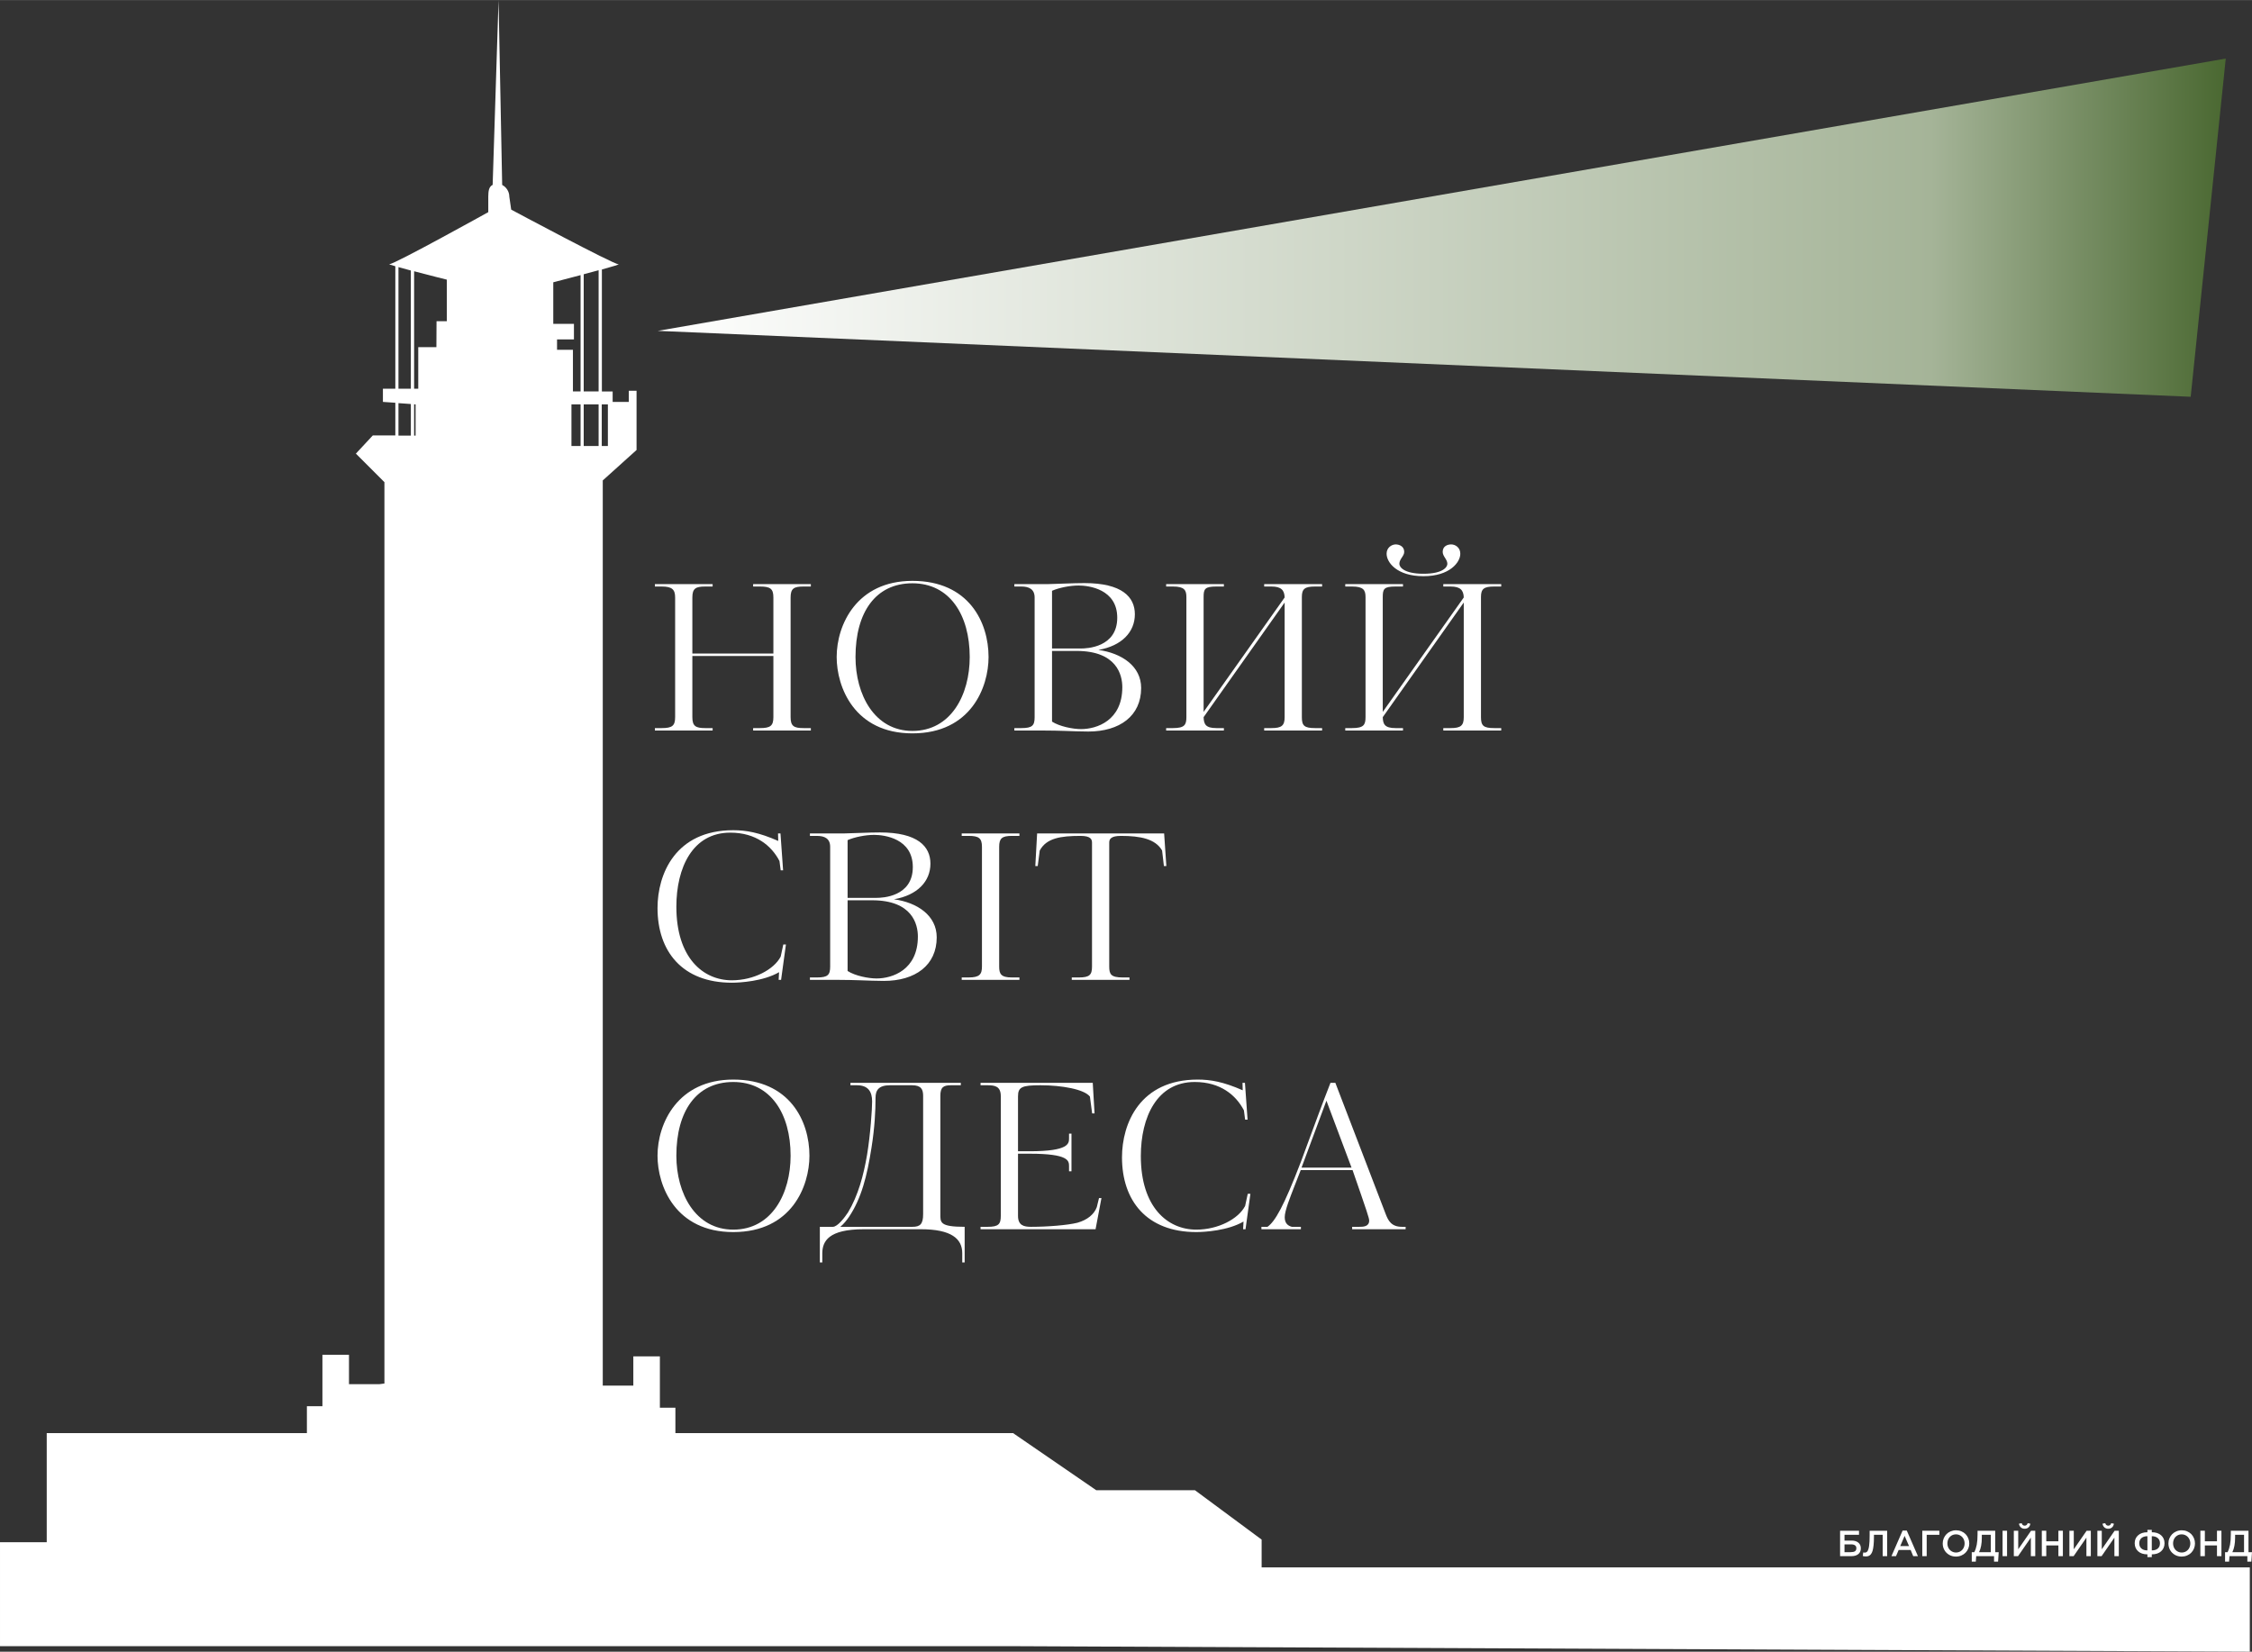 <?xml version="1.0" encoding="UTF-8"?>
<!DOCTYPE svg PUBLIC "-//W3C//DTD SVG 1.1//EN" "http://www.w3.org/Graphics/SVG/1.1/DTD/svg11.dtd">
<!-- Creator: CorelDRAW 2019 (64-Bit) -->
<svg xmlns="http://www.w3.org/2000/svg" xml:space="preserve" width="818px" height="600px" version="1.1" style="shape-rendering:geometricPrecision; text-rendering:geometricPrecision; image-rendering:optimizeQuality; fill-rule:evenodd; clip-rule:evenodd"
viewBox="0 0 848.78 622.52"
 xmlns:xlink="http://www.w3.org/1999/xlink">
 <rect x="0" y="0" width="848.78" height="622.52" fill="#333333" stroke="none"/>
 <defs>
  <style type="text/css">
   <![CDATA[
    .fil0 {fill:white}
    .fil2 {fill:white;fill-rule:nonzero}
    .fil1 {fill:url(#id0)}
   ]]>
  </style>
  <linearGradient id="id0" gradientUnits="userSpaceOnUse" x1="247.9" y1="85.78" x2="838.89" y2="85.78">
   <stop offset="0" style="stop-opacity:1; stop-color:white"/>
   <stop offset="0.812" style="stop-opacity:1; stop-color:#A5B498"/>
   <stop offset="1" style="stop-opacity:1; stop-color:#4A6831"/>
  </linearGradient>
 </defs>
 <g id="Слой_x0020_1">
  <path class="fil0" d="M475.51 590.7l0 -10.43 -25.12 -18.6 -37.2 0 -31.35 -21.53 -127.28 0 0 -9.59 -5.85 0 0 -19.35 -10.01 0 0 11.04 -11.52 0 0 -341.19 12.74 -11.47 0 -22.33 -2.92 0 0 4.2 -6.09 0 0 -3.92 -4.06 0 0 -45.98c4.01,-1.13 6.94,-1.98 6.23,-1.98 -1.94,0 -40.41,-20.59 -40.41,-20.59l-0.71 -4.91c0,-1.93 -1.18,-3.63 -2.69,-4.39l-1.37 -69.68 -2.22 69.64c-1.51,0.75 -1.61,2.5 -1.65,4.43l0 5.86c0,0 -35.27,19.59 -37.2,19.59 -0.48,0 0.47,0.33 2.17,0.8l0 46.17 -4.68 0 0 4.96 4.68 0.33 0 12.32 -8.5 0 -6.37 6.85 10.76 10.76 0 339.73 -1.84 0.24 -11.52 0 0 -11.05 -10.01 0 0 19.36 -5.85 0 0 10.15 -98.06 0 0 41.12 -17.61 0 0 39.18 17.61 0 3.92 0 123.36 0 82.24 0 154.71 0 466.11 2.08 0 -31.77 -372.44 0 0 -0.05zm-325.33 -490.05c1.32,0.38 2.97,0.81 4.67,1.28l0 44.56 -4.67 0 0 -45.84zm0 51.27l4.67 0.33 0 11.9 -4.67 0 0 -12.23zm6.46 12.23l-0.56 0 0 -11.8 0.56 0.05 0 11.75zm11.76 -43.1l-3.87 0 -0.05 9.77 -6.84 0 0 15.67 -1.56 0 0 -44.28c5.85,1.56 12.32,3.16 12.32,3.16l0 15.68zm40.13 0.99l0 -15.67c0,0 4.86,-1.28 10.29,-2.7l0 43.82 -2.88 0 0 -15.68 -5.99 0 0 -3.92 6.37 0 0 -5.85 -7.79 0zm6.85 30.36l3.44 0 0 15.67 -3.44 0 0 -15.67zm10.24 15.67l-5.62 0 0 -15.67 5.62 0 0 15.67zm0 -20.58l-5.62 0 0 -44.15c1.89,-0.52 3.83,-1.03 5.62,-1.51l0 45.66zm1.18 20.58l0 -15.67 2.31 0 0 15.67 -2.31 0z"/>
  <g id="_2860714416064">
   <g>
    <polygon class="fil1" points="838.89,22.05 247.9,124.68 825.67,149.52 "/>
   </g>
  </g>
  <path class="fil2" d="M305.61 275.32l0 -0.92 -2.82 0c-3.59,0 -4.81,-0.76 -4.81,-4.12l0 -45.11c0,-3.36 1.22,-4.13 4.81,-4.13l2.82 0 0 -0.91 -21.75 0 0 0.91 2.59 0c3.89,0 5.04,0.84 5.04,4.13l0 21.14 -30.54 0 0 -21.14c0,-3.36 1.23,-4.13 4.81,-4.13l2.83 0 0 -0.91 -21.76 0 0 0.91 2.6 0c3.89,0 5.03,1.15 5.03,4.13l0 45.11c0,3.28 -1.14,4.12 -5.03,4.12l-2.6 0 0 0.92 21.76 0 0 -0.92 -2.83 0c-3.58,0 -4.81,-0.76 -4.81,-4.12l0 -23.05 30.54 0 0 23.05c0,3.28 -1.15,4.12 -5.04,4.12l-2.59 0 0 0.92 21.75 0z"/>
  <path id="1" class="fil2" d="M372.59 247.61c0,-13.06 -7.41,-28.7 -28.7,-28.7 -21,0 -28.55,16.56 -28.55,28.7 0,11.37 6.71,28.78 28.55,28.78 22.06,0 28.7,-17.41 28.7,-28.78zm-7.1 0c0,14.2 -7.02,27.86 -21.6,27.86 -14.28,0 -21.45,-13.66 -21.45,-27.86 0,-16.8 7.55,-27.79 21.45,-27.79 14.04,0 21.6,11.91 21.6,27.79z"/>
  <path id="2" class="fil2" d="M421.09 232.8c0,11.22 -11.52,11.6 -13.66,11.6l-10.92 0 0 -21.75c2.6,-1.15 6.72,-1.99 10,-1.99 3.9,0 14.58,1.38 14.58,12.14zm1.91 26.18c0,12.6 -9.62,15.8 -15.57,15.8 -3.05,0 -8.09,-0.99 -10.92,-2.82l0 -26.64 9.24 0c15.19,0 17.25,9.08 17.25,13.66zm-33.05 -33.81l0 45.11c0,3.13 -0.84,4.12 -4.96,4.12l-2.68 0 0 0.92 11 0c2.97,0 5.49,0.07 8.16,0.15 2.75,0.08 5.35,0.23 8.71,0.23 11.83,0 19.92,-5.88 19.92,-16.41 0,-8.25 -7.33,-13.13 -16.11,-14.35 8.78,-1.53 13.74,-6.72 13.74,-13.44 0,-6.49 -4.8,-11.75 -19,-11.75 -4.43,0 -9.39,0.3 -13.67,0.38l-12.75 0 0 0.91 2.68 0c2.82,0 4.96,1 4.96,4.13z"/>
  <path id="3" class="fil2" d="M498.3 275.32l0 -0.92 -2.67 0c-4.05,0 -4.96,-0.91 -4.96,-4.12l0 -45.27c0,-3.05 1.07,-3.97 4.96,-3.97l2.67 0 0 -0.91 -21.83 0 0 0.91 2.75 0c3.66,0 4.88,1.38 4.96,4.13l-30.54 43.13 0 -43.29c0,-3.05 0.46,-3.97 4.81,-3.97l2.83 0 0 -0.91 -21.76 0 0 0.91 2.6 0c4.27,0 5.03,1.38 5.03,3.97l0 45.27c0,2.9 -0.68,4.12 -5.03,4.12l-2.6 0 0 0.92 21.76 0 0 -0.92 -2.83 0c-4.04,0 -4.73,-1.45 -4.81,-4.12l30.54 -43.21 0 43.21c0,3.21 -1.15,4.12 -4.96,4.12l-2.75 0 0 0.92 21.83 0z"/>
  <path id="4" class="fil2" d="M565.81 275.32l0 -0.92 -2.67 0c-4.04,0 -4.96,-0.91 -4.96,-4.12l0 -45.27c0,-3.05 1.07,-3.97 4.96,-3.97l2.67 0 0 -0.91 -21.83 0 0 0.91 2.75 0c3.66,0 4.88,1.38 4.96,4.13l-30.53 43.13 0 -43.29c0,-3.05 0.45,-3.97 4.8,-3.97l2.83 0 0 -0.91 -21.76 0 0 0.91 2.6 0c4.27,0 5.04,1.38 5.04,3.97l0 45.27c0,2.9 -0.69,4.12 -5.04,4.12l-2.6 0 0 0.92 21.76 0 0 -0.92 -2.83 0c-4.04,0 -4.73,-1.45 -4.8,-4.12l30.53 -43.21 0 43.21c0,3.21 -1.14,4.12 -4.96,4.12l-2.75 0 0 0.92 21.83 0zm-15.42 -66.64c0,-2.37 -1.91,-3.51 -3.43,-3.51 -1.45,0 -3.21,0.68 -3.21,2.82 0,1.68 1.76,2.82 1.76,4.5 0,1.15 -1.53,3.74 -9.01,3.74 -7.48,0 -9.08,-2.59 -9.08,-3.74 0,-1.83 1.83,-2.9 1.83,-4.5 0,-2.14 -1.91,-2.82 -3.21,-2.82 -1.45,0 -3.43,1.14 -3.43,3.51 0,3.28 3.89,8.47 13.89,8.47 9.85,0 13.89,-5.19 13.89,-8.47z"/>
  <path id="5" class="fil2" d="M294.39 369.3l1.83 -13.35 -0.99 0 -0.99 4.58c-2.52,4.88 -10.16,8.93 -18.4,8.93 -10.92,0 -20.92,-8.55 -20.92,-27.71 0,-14.74 6.11,-27.94 20.31,-27.94 9.69,0 15.57,4.96 18.55,10.69l0.46 3.51 0.91 0 -0.99 -13.9 -0.92 0 0.08 2.83c-7.25,-3.21 -12.14,-4.05 -16.95,-4.05 -21.83,0 -28.55,16.57 -28.55,29.32 0,16.33 9.32,28.16 28.02,28.16 3.05,0 11.91,-0.53 17.79,-3.97l-0.16 2.9 0.92 0z"/>
  <path id="6" class="fil2" d="M344.04 326.79c0,11.22 -11.53,11.6 -13.67,11.6l-10.91 0 0 -21.76c2.59,-1.14 6.72,-1.98 10,-1.98 3.89,0 14.58,1.37 14.58,12.14zm1.91 26.18c0,12.59 -9.62,15.8 -15.58,15.8 -3.05,0 -8.09,-0.99 -10.91,-2.82l0 -26.65 9.24 0c15.19,0 17.25,9.09 17.25,13.67zm-33.06 -33.82l0 45.12c0,3.13 -0.84,4.12 -4.96,4.12l-2.67 0 0 0.91 10.99 0c2.98,0 5.5,0.08 8.17,0.16 2.75,0.07 5.34,0.23 8.7,0.23 11.83,0 19.93,-5.88 19.93,-16.42 0,-8.24 -7.33,-13.13 -16.11,-14.35 8.78,-1.52 13.74,-6.71 13.74,-13.43 0,-6.49 -4.81,-11.76 -19.01,-11.76 -4.43,0 -9.39,0.31 -13.66,0.38l-12.75 0 0 0.92 2.67 0c2.83,0 4.96,0.99 4.96,4.12z"/>
  <path id="7" class="fil2" d="M384.22 369.3l0 -0.91 -2.82 0c-4.12,0 -4.81,-1.3 -4.81,-4.12l0 -45.12c0,-3.13 0.99,-4.12 4.81,-4.12l2.82 0 0 -0.92 -21.75 0 0 0.92 2.59 0c3.82,0 5.04,0.84 5.04,4.12l0 45.12c0,2.97 -0.92,4.12 -5.04,4.12l-2.59 0 0 0.91 21.75 0z"/>
  <path id="8" class="fil2" d="M390.89 314.11l-0.68 12.29 0.91 0 0.77 -5.95 0 0.08c2.52,-4.66 7.86,-5.5 15.34,-5.5 3.89,0 4.35,1.3 4.35,2.59l0 46.65c0,3.13 -0.91,4.12 -4.96,4.12l-2.67 0 0 0.91 21.75 0 0 -0.91 -2.52 0c-4.5,0 -5.11,-1.22 -5.11,-4.12l0 -46.72c0,-1.3 0.61,-2.52 4.43,-2.52 7.33,0 12.97,1.14 15.49,5.5l0.69 5.87 0.92 0 -0.84 -12.29 -47.87 0z"/>
  <path id="9" class="fil2" d="M305.08 435.58c0,-13.05 -7.41,-28.7 -28.71,-28.7 -20.99,0 -28.55,16.56 -28.55,28.7 0,11.38 6.72,28.78 28.55,28.78 22.07,0 28.71,-17.4 28.71,-28.78zm-7.1 0c0,14.2 -7.03,27.86 -21.61,27.86 -14.27,0 -21.45,-13.66 -21.45,-27.86 0,-16.79 7.56,-27.79 21.45,-27.79 14.05,0 21.61,11.91 21.61,27.79z"/>
  <path id="10" class="fil2" d="M363.58 475.81l0 -13.43c-9.46,0 -9.16,-1.68 -9.16,-4.89l0 -44.5c0,-3.21 1.15,-3.97 3.97,-3.97l3.74 0 0 -0.92 -41.6 0 0 0.92 2.44 0c4.2,0 5.73,2.36 5.73,6.1 0,2.83 -0.62,12.37 -1.91,20.16 -1.3,7.63 -3.36,15.34 -7.18,21.68 -1.22,1.83 -3.89,5.42 -5.72,5.42l-4.89 0 0 13.43 0.92 0 0 -3.51c0.07,-4.5 2.36,-9.01 15.65,-9.01l21.52 0c11.45,0 15.58,3.59 15.58,9.01l0 3.51 0.91 0zm-15.65 -18.24c0,3.81 -1.14,4.81 -4.04,4.81l-27.18 0c1.15,-0.92 2.52,-2.6 3.28,-3.75 4.66,-6.94 6.8,-15.34 8.48,-26.1 1.22,-7.64 1.52,-14.05 1.52,-18.78 0,-2.83 1.15,-4.73 5.5,-4.73l8.24 0c3.51,0 4.2,1.6 4.2,4.04l0 44.51z"/>
  <path id="11" class="fil2" d="M369.57 408.1l0 0.92 2.67 0c2.82,0 4.96,0.45 4.96,4.12l0 45.11c0,3.13 -0.84,4.13 -4.96,4.13l-2.67 0 0 0.91 43.35 0 2.22 -11.75 -0.92 0 -0.84 3.43c-0.99,2.67 -3.51,4.81 -7.33,5.88 -3.66,0.91 -11.14,1.53 -17.48,1.53 -2.67,0 -4.88,-0.54 -4.88,-4.13l0 -23.43 4.35 0c14.81,0 14.88,2.67 14.88,4.73l0 1.91 0.92 0 0 -14.2 -0.92 0 0 1.76c0,1.98 -0.07,4.88 -14.88,4.88l-4.35 0 0 -20.69c0,-3.51 1.45,-4.19 8.47,-4.19 8.09,0 16.49,1.52 18.63,4.27l0.84 6.34 0.91 0 -0.68 -11.53 -42.29 0z"/>
  <path id="12" class="fil2" d="M469.44 463.29l1.84 -13.36 -1 0 -0.99 4.58c-2.52,4.89 -10.15,8.93 -18.4,8.93 -10.91,0 -20.91,-8.55 -20.91,-27.71 0,-14.73 6.1,-27.94 20.3,-27.94 9.7,0 15.58,4.97 18.55,10.69l0.46 3.51 0.92 0 -0.99 -13.89 -0.92 0 0.08 2.82c-7.26,-3.2 -12.14,-4.04 -16.95,-4.04 -21.83,0 -28.55,16.56 -28.55,29.31 0,16.34 9.31,28.17 28.01,28.17 3.06,0 11.91,-0.53 17.79,-3.97l-0.15 2.9 0.91 0z"/>
  <path id="13" class="fil2" d="M529.78 463.29l0 -0.91 -1.37 0c-3.97,0 -5.19,-2.28 -6.19,-4.94l-18.93 -49.34 -1.83 0c-1.6,4.06 -3.13,8.12 -4.5,11.79l-6.65 17.98c-6.48,16.9 -9.77,22.53 -12.59,24.51l-2.29 0 0 0.91 14.88 0 0 -0.91 -3.43 0c-1.37,-0.39 -2.67,-1.21 -2.67,-3.66 0,-2.43 2.14,-7.68 3.36,-10.87l2.67 -6.85 19.54 0c5.57,16.06 6.26,18.11 6.26,19.02 0,2.36 -2.37,2.36 -3.74,2.36l-2.67 0 0 0.91 20.15 0zm-20.38 -23.21l-18.86 0c3.21,-8.71 6.19,-16.67 9.39,-25.24l9.47 25.24z"/>
  <path class="fil2" d="M693.53 586.51l0 -9.58 7.13 0 0 1.53 -5.47 0 0 2.18 2.68 0c1.06,0 1.91,0.25 2.54,0.77 0.62,0.51 0.94,1.23 0.94,2.15 0,0.95 -0.32,1.67 -0.95,2.18 -0.63,0.51 -1.5,0.77 -2.61,0.77l-4.26 0zm1.66 -1.5l2.22 0c0.77,0 1.33,-0.11 1.7,-0.33 0.37,-0.23 0.55,-0.63 0.55,-1.19 0,-0.46 -0.16,-0.82 -0.5,-1.05 -0.33,-0.25 -0.82,-0.37 -1.45,-0.37l-2.52 0 0 2.94z"/>
  <path id="1" class="fil2" d="M702.09 586.46l0.16 -1.35c0.16,0.05 0.35,0.07 0.55,0.07 0.16,0 0.29,-0.02 0.41,-0.05 0.12,-0.04 0.25,-0.1 0.38,-0.21 0.14,-0.1 0.26,-0.25 0.36,-0.43 0.1,-0.19 0.19,-0.44 0.29,-0.76 0.1,-0.32 0.17,-0.7 0.23,-1.14 0.06,-0.44 0.11,-0.98 0.15,-1.61 0.03,-0.64 0.05,-1.35 0.05,-2.16l0 -1.89 6.6 0 0 9.58 -1.69 0 0 -8.05 -3.29 0 0 0.86c0,1.2 -0.05,2.23 -0.14,3.09 -0.09,0.86 -0.22,1.57 -0.38,2.11 -0.16,0.54 -0.38,0.96 -0.64,1.28 -0.27,0.31 -0.54,0.53 -0.84,0.64 -0.29,0.12 -0.64,0.17 -1.04,0.17 -0.39,0 -0.78,-0.05 -1.16,-0.15z"/>
  <path id="2" class="fil2" d="M712.89 586.51l4.21 -9.65 1.56 0 4.21 9.65 -1.78 0 -0.96 -2.32 -4.53 0 -0.99 2.32 -1.72 0zm3.32 -3.81l3.3 0 -1.66 -3.83 -1.64 3.83z"/>
  <polygon id="3" class="fil2" points="724.51,586.51 724.51,576.93 730.95,576.93 730.95,578.46 726.17,578.46 726.17,586.51 "/>
  <path id="4" class="fil2" d="M732.21 581.72c0,-0.67 0.13,-1.31 0.37,-1.91 0.25,-0.61 0.6,-1.13 1.03,-1.58 0.44,-0.45 0.97,-0.8 1.6,-1.07 0.63,-0.26 1.3,-0.4 2.02,-0.4 0.72,0 1.39,0.13 2.01,0.39 0.63,0.27 1.16,0.62 1.59,1.06 0.44,0.45 0.78,0.98 1.02,1.58 0.25,0.61 0.37,1.25 0.37,1.93 0,0.67 -0.12,1.3 -0.37,1.91 -0.25,0.6 -0.59,1.13 -1.03,1.57 -0.44,0.45 -0.97,0.81 -1.6,1.07 -0.63,0.27 -1.3,0.4 -2.02,0.4 -0.96,0 -1.82,-0.22 -2.58,-0.67 -0.77,-0.45 -1.36,-1.05 -1.78,-1.8 -0.42,-0.75 -0.63,-1.58 -0.63,-2.48zm1.77 0c0,0.62 0.13,1.19 0.41,1.71 0.27,0.52 0.66,0.94 1.16,1.24 0.5,0.31 1.06,0.47 1.68,0.47 0.62,0 1.17,-0.16 1.67,-0.46 0.5,-0.31 0.88,-0.72 1.15,-1.24 0.27,-0.52 0.41,-1.09 0.41,-1.72 0,-0.63 -0.14,-1.2 -0.41,-1.72 -0.28,-0.52 -0.67,-0.93 -1.17,-1.24 -0.5,-0.31 -1.06,-0.46 -1.68,-0.46 -0.62,0 -1.17,0.15 -1.67,0.45 -0.5,0.31 -0.88,0.73 -1.15,1.24 -0.27,0.52 -0.4,1.1 -0.4,1.73z"/>
  <path id="5" class="fil2" d="M743.16 585.01l0.95 0c0.42,-0.81 0.72,-1.75 0.93,-2.81 0.2,-1.05 0.3,-2.36 0.3,-3.91l0 -1.36 6.66 0 0 8.08 1.32 0 -0.24 3.55 -1.52 0 0 -2.05 -6.72 0 -0.16 2.05 -1.52 0 0 -3.55zm2.75 0l4.41 0 0 -6.55 -3.37 0 0 1.1c0,2.22 -0.34,4.04 -1.04,5.45z"/>
  <polygon id="6" class="fil2" points="754.77,586.51 754.77,576.93 756.46,576.93 756.46,586.51 "/>
  <path id="7" class="fil2" d="M759.01 586.51l0 -9.58 1.66 0 0 6.99 4.84 -6.99 1.58 0 0 9.58 -1.66 0 0 -6.98 -4.83 6.98 -1.59 0zm1.93 -12.24l1.03 -0.19c0.18,0.62 0.56,0.93 1.13,0.93 0.57,0 0.94,-0.31 1.14,-0.93l1 0.19c-0.09,0.59 -0.32,1.06 -0.7,1.4 -0.38,0.34 -0.86,0.51 -1.44,0.51 -0.57,0 -1.06,-0.17 -1.44,-0.51 -0.38,-0.34 -0.62,-0.81 -0.72,-1.4z"/>
  <polygon id="8" class="fil2" points="769.56,586.51 769.56,576.93 771.24,576.93 771.24,580.91 775.81,580.91 775.81,576.93 777.5,576.93 777.5,586.51 775.81,586.51 775.81,582.47 771.24,582.47 771.24,586.51 "/>
  <polygon id="9" class="fil2" points="779.96,586.51 779.96,576.93 781.61,576.93 781.61,583.92 786.45,576.93 788.03,576.93 788.03,586.51 786.37,586.51 786.37,579.53 781.55,586.51 "/>
  <path id="10" class="fil2" d="M790.5 586.51l0 -9.58 1.66 0 0 6.99 4.84 -6.99 1.58 0 0 9.58 -1.66 0 0 -6.98 -4.83 6.98 -1.59 0zm1.93 -12.24l1.03 -0.19c0.18,0.62 0.56,0.93 1.14,0.93 0.56,0 0.94,-0.31 1.13,-0.93l1 0.19c-0.09,0.59 -0.32,1.06 -0.7,1.4 -0.38,0.34 -0.86,0.51 -1.43,0.51 -0.58,0 -1.06,-0.17 -1.45,-0.51 -0.38,-0.34 -0.62,-0.81 -0.72,-1.4z"/>
  <path id="11" class="fil2" d="M804.57 581.63c0,-1.23 0.43,-2.23 1.28,-2.98 0.86,-0.77 2.03,-1.15 3.51,-1.15l0 -0.91 1.65 0 0 0.91c1.48,0 2.65,0.38 3.51,1.14 0.86,0.76 1.29,1.77 1.29,3.01 0,1.24 -0.43,2.25 -1.28,3.02 -0.86,0.78 -2.03,1.16 -3.52,1.16l0 1.04 -1.65 0 0 -1.04c-1.48,0 -2.65,-0.38 -3.51,-1.16 -0.85,-0.78 -1.28,-1.79 -1.28,-3.04zm1.72 0.03c0,0.85 0.27,1.5 0.82,1.97 0.54,0.48 1.29,0.71 2.25,0.71l0 -5.35c-0.95,0 -1.7,0.24 -2.25,0.71 -0.55,0.48 -0.82,1.13 -0.82,1.96zm4.72 2.68c0.96,0 1.72,-0.23 2.26,-0.7 0.55,-0.47 0.82,-1.13 0.82,-1.98 0,-0.83 -0.27,-1.48 -0.82,-1.96 -0.55,-0.47 -1.3,-0.71 -2.26,-0.71l0 5.35z"/>
  <path id="12" class="fil2" d="M817.28 581.72c0,-0.67 0.12,-1.31 0.37,-1.91 0.25,-0.61 0.59,-1.13 1.03,-1.58 0.44,-0.45 0.97,-0.8 1.6,-1.07 0.62,-0.26 1.3,-0.4 2.01,-0.4 0.73,0 1.4,0.13 2.02,0.39 0.62,0.27 1.15,0.62 1.59,1.06 0.43,0.45 0.77,0.98 1.02,1.58 0.25,0.61 0.37,1.25 0.37,1.93 0,0.67 -0.13,1.3 -0.37,1.91 -0.25,0.6 -0.6,1.13 -1.03,1.57 -0.44,0.45 -0.97,0.81 -1.6,1.07 -0.63,0.27 -1.31,0.4 -2.02,0.4 -0.96,0 -1.82,-0.22 -2.59,-0.67 -0.76,-0.45 -1.36,-1.05 -1.78,-1.8 -0.41,-0.75 -0.62,-1.58 -0.62,-2.48zm1.76 0c0,0.62 0.14,1.19 0.41,1.71 0.27,0.52 0.66,0.94 1.16,1.24 0.5,0.31 1.06,0.47 1.68,0.47 0.62,0 1.18,-0.16 1.68,-0.46 0.49,-0.31 0.88,-0.72 1.15,-1.24 0.27,-0.52 0.41,-1.09 0.41,-1.72 0,-0.63 -0.14,-1.2 -0.42,-1.72 -0.28,-0.52 -0.66,-0.93 -1.16,-1.24 -0.5,-0.31 -1.06,-0.46 -1.68,-0.46 -0.62,0 -1.18,0.15 -1.68,0.45 -0.49,0.31 -0.88,0.73 -1.15,1.24 -0.26,0.52 -0.4,1.1 -0.4,1.73z"/>
  <polygon id="13" class="fil2" points="829.32,586.51 829.32,576.93 831.01,576.93 831.01,580.91 835.58,580.91 835.58,576.93 837.26,576.93 837.26,586.51 835.58,586.51 835.58,582.47 831.01,582.47 831.01,586.51 "/>
  <path id="14" class="fil2" d="M838.63 585.01l0.94 0c0.42,-0.81 0.72,-1.75 0.93,-2.81 0.2,-1.05 0.3,-2.36 0.3,-3.91l0 -1.36 6.66 0 0 8.08 1.32 0 -0.24 3.55 -1.51 0 0 -2.05 -6.73 0 -0.16 2.05 -1.51 0 0 -3.55zm2.75 0l4.4 0 0 -6.55 -3.37 0 0 1.1c0,2.22 -0.34,4.04 -1.03,5.45z"/>
 </g>
</svg>
